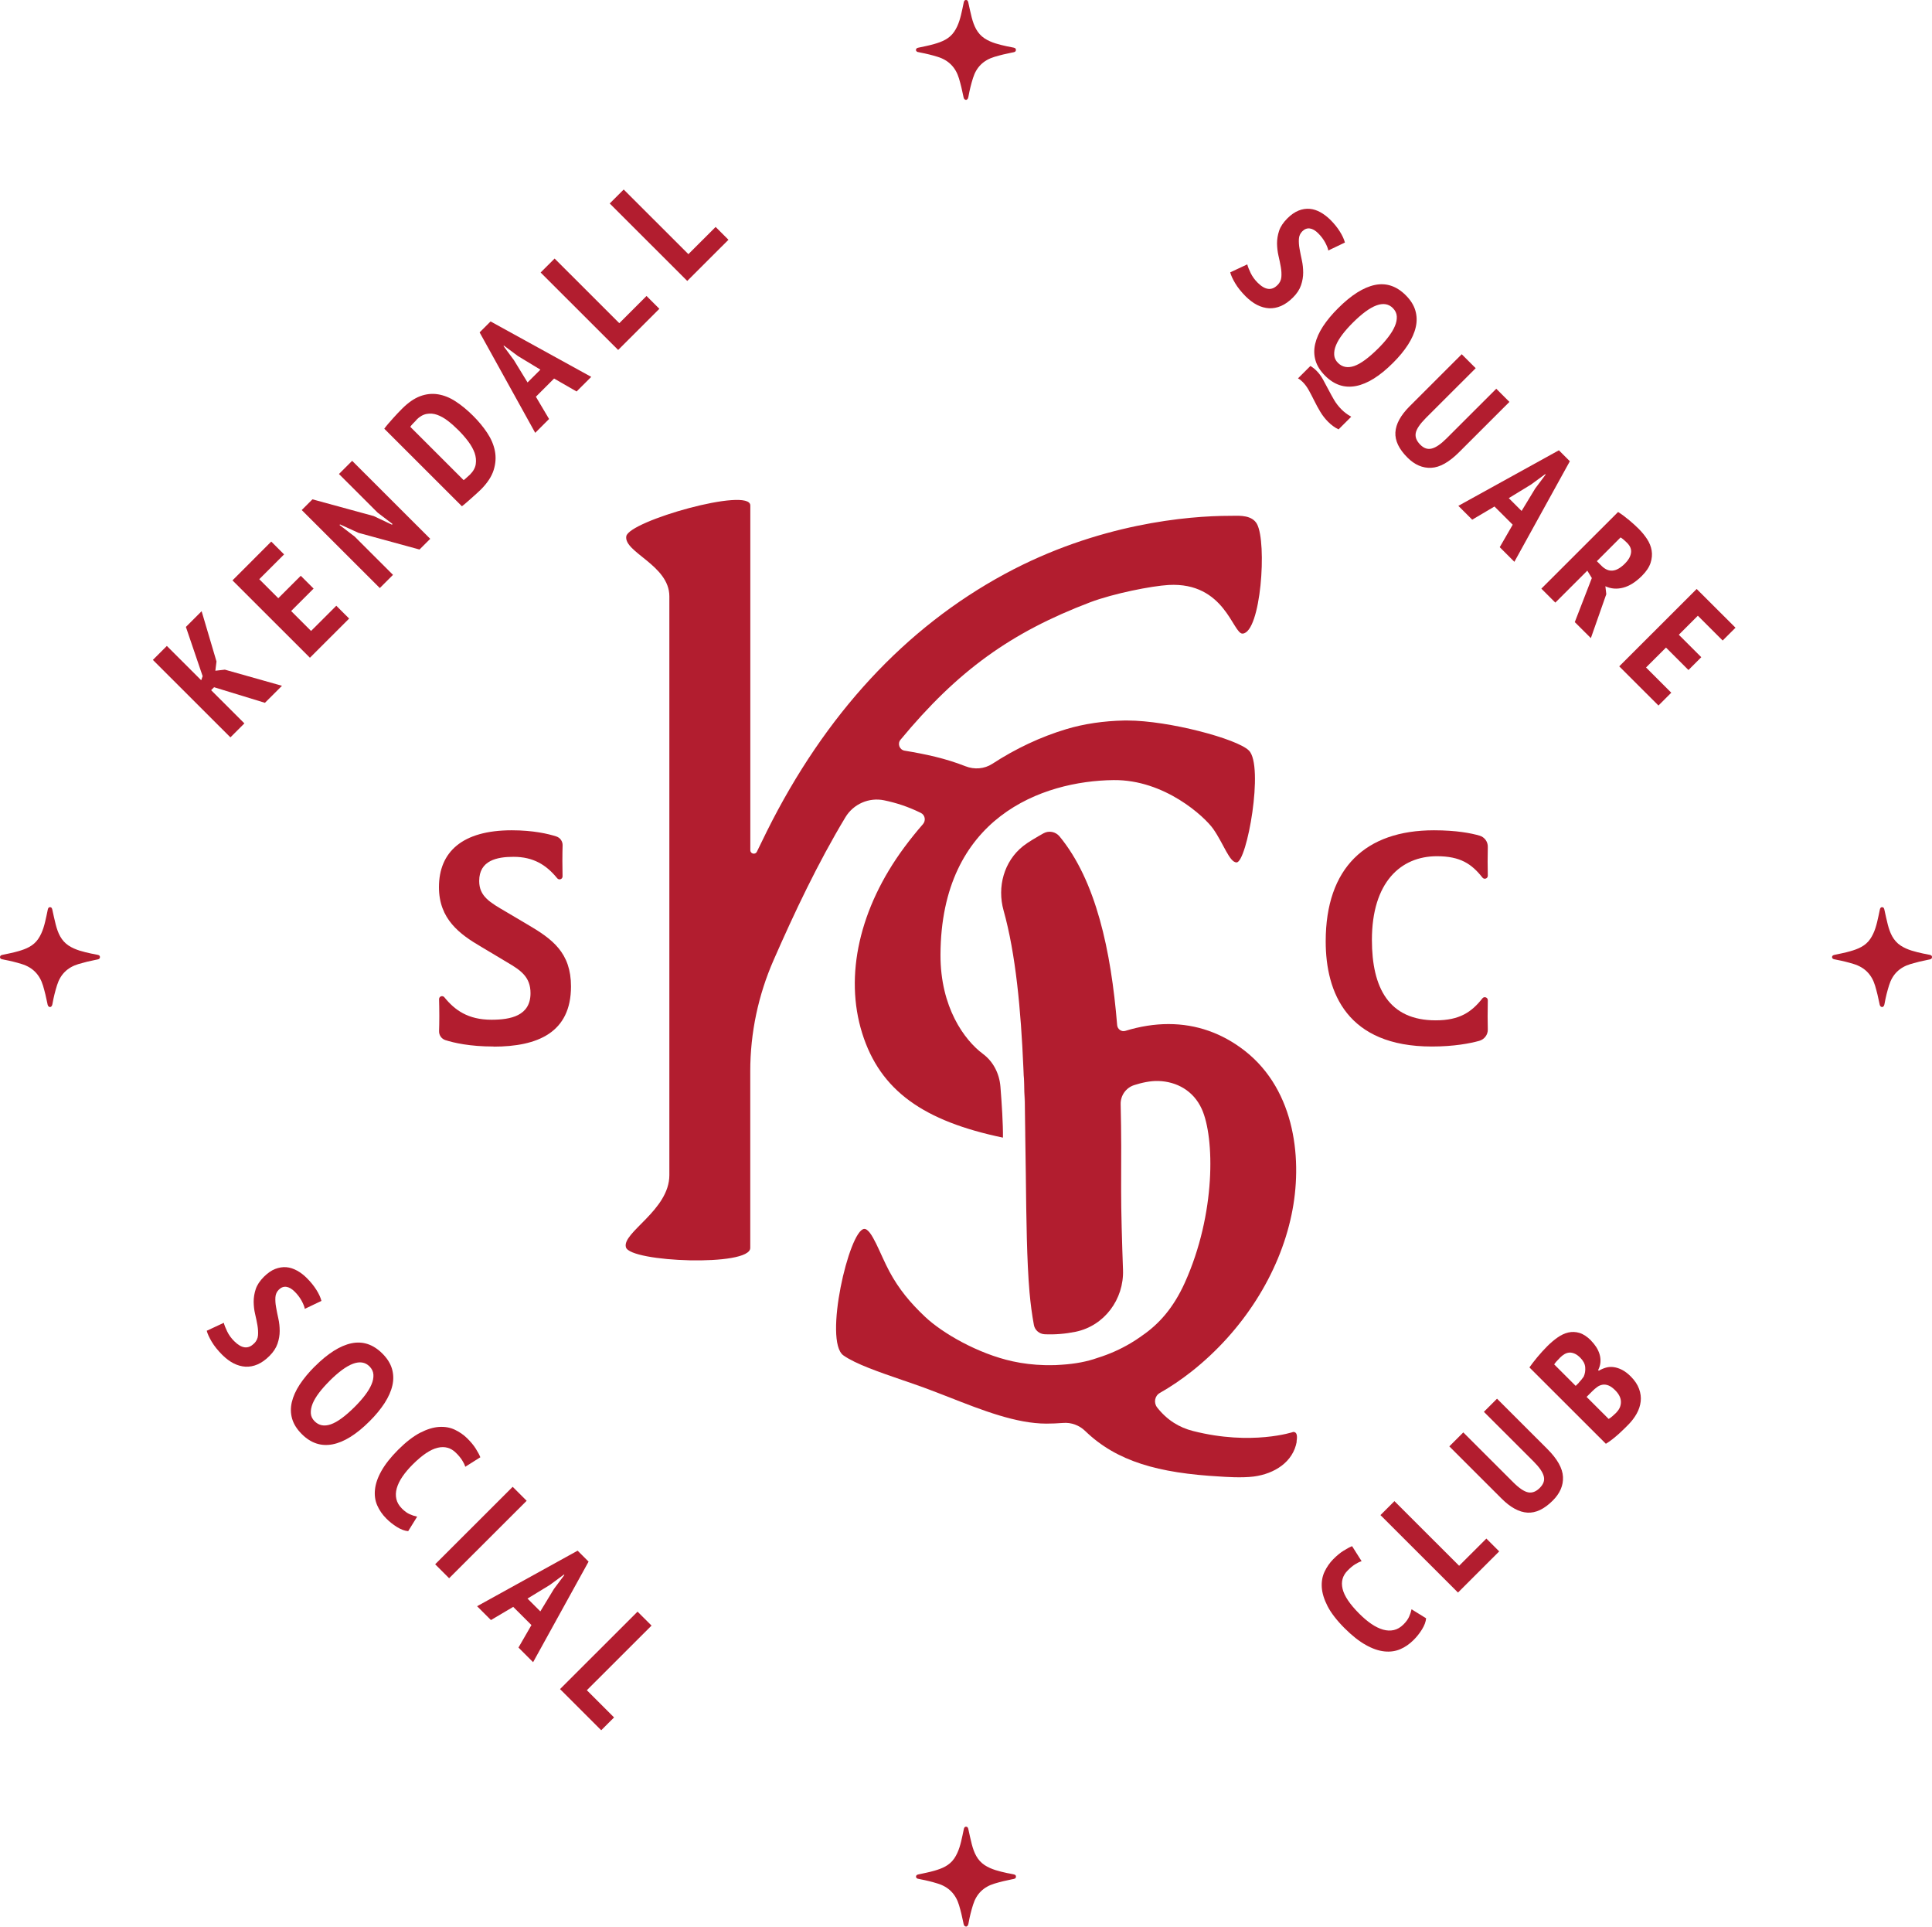 <svg width="358" height="357" viewBox="0 0 358 357" fill="none" xmlns="http://www.w3.org/2000/svg">
<path d="M39.681 127.305L39.123 127.862L45.285 134.017L42.695 136.604L28.33 122.254L30.919 119.668L37.282 126.023L37.549 125.265L34.446 116.144L37.36 113.234L40.117 122.544L39.905 124.261L41.668 124.061L52.25 127.049L49.091 130.204L39.67 127.316L39.681 127.305Z" fill="#B21D2F"/>
<path d="M43.086 107.515L50.263 100.334L52.641 102.709L48.042 107.303L51.569 110.826L55.732 106.667L58.11 109.042L53.946 113.201L57.641 116.891L62.318 112.22L64.695 114.595L57.429 121.853L43.063 107.504L43.086 107.515Z" fill="#B21D2F"/>
<path d="M66.481 98.74L63.01 97.157L62.91 97.257L65.722 99.409L72.822 106.5L70.377 108.942L55.911 94.492L57.898 92.507L69.25 95.607L72.621 97.201L72.743 97.079L69.975 94.972L62.809 87.814L65.254 85.372L79.72 99.822L77.733 101.806L66.481 98.729V98.74Z" fill="#B21D2F"/>
<path d="M71.203 79.429C71.404 79.139 71.66 78.838 71.939 78.504C72.23 78.18 72.52 77.835 72.821 77.5C73.123 77.154 73.424 76.831 73.714 76.53C74.004 76.218 74.272 75.95 74.507 75.716C75.645 74.579 76.761 73.81 77.866 73.397C78.971 72.985 80.076 72.873 81.17 73.052C82.264 73.23 83.358 73.665 84.43 74.367C85.512 75.07 86.595 75.962 87.689 77.054C88.682 78.046 89.553 79.094 90.278 80.187C91.004 81.28 91.484 82.406 91.707 83.554C91.93 84.714 91.852 85.885 91.473 87.089C91.093 88.293 90.301 89.497 89.095 90.701C88.917 90.879 88.671 91.114 88.359 91.392C88.046 91.682 87.711 91.972 87.365 92.284C87.019 92.597 86.684 92.886 86.361 93.165C86.037 93.444 85.78 93.656 85.59 93.79L71.203 79.418V79.429ZM77.152 77.823C76.929 78.046 76.717 78.269 76.493 78.504C76.27 78.738 76.114 78.927 76.025 79.072L85.914 88.951C85.914 88.951 86.048 88.862 86.16 88.761C86.271 88.672 86.383 88.56 86.506 88.449C86.629 88.337 86.74 88.237 86.852 88.137C86.963 88.048 87.041 87.969 87.075 87.936C87.689 87.323 88.057 86.676 88.158 85.985C88.258 85.294 88.191 84.614 87.946 83.9C87.689 83.198 87.298 82.495 86.763 81.781C86.227 81.068 85.624 80.377 84.932 79.685C84.307 79.061 83.659 78.481 82.99 77.968C82.331 77.456 81.661 77.088 81.014 76.853C80.356 76.619 79.697 76.564 79.049 76.686C78.391 76.809 77.755 77.177 77.141 77.79L77.152 77.823Z" fill="#B21D2F"/>
<path d="M102.68 70.12L99.298 73.498L101.742 77.623L99.175 80.188L88.873 61.579L90.904 59.55L109.556 69.819L106.843 72.528L102.68 70.131V70.12ZM97.757 70.855L100.135 68.481L95.972 65.961L93.382 64.032L93.304 64.11L95.235 66.73L97.757 70.855Z" fill="#B21D2F"/>
<path d="M122.18 57.208L114.545 64.835L100.179 50.485L102.769 47.898L114.757 59.873L119.802 54.833L122.18 57.208Z" fill="#B21D2F"/>
<path d="M134.983 44.42L127.348 52.046L112.982 37.697L115.572 35.11L127.56 47.084L132.605 42.045L134.983 44.42Z" fill="#B21D2F"/>
<path d="M264.261 299.788C264.205 300.445 263.948 301.137 263.491 301.873C263.033 302.608 262.509 303.266 261.917 303.846C261.18 304.582 260.365 305.15 259.472 305.53C258.58 305.909 257.608 306.054 256.537 305.942C255.465 305.831 254.316 305.44 253.088 304.749C251.86 304.069 250.543 303.032 249.148 301.638C247.752 300.245 246.647 298.829 246 297.569C245.353 296.309 244.995 295.138 244.928 294.079C244.861 293.02 245.029 292.039 245.442 291.169C245.855 290.299 246.391 289.53 247.038 288.872C247.685 288.214 248.344 287.668 248.958 287.289C249.572 286.91 250.096 286.62 250.543 286.442L252.306 289.229C251.905 289.352 251.503 289.552 251.079 289.82C250.654 290.088 250.197 290.467 249.728 290.946C248.779 291.894 248.467 293.02 248.779 294.347C249.092 295.673 250.13 297.212 251.882 298.963C252.63 299.71 253.378 300.345 254.115 300.847C254.851 301.349 255.577 301.705 256.28 301.906C256.983 302.107 257.653 302.129 258.289 301.984C258.926 301.839 259.517 301.493 260.064 300.947C260.544 300.468 260.89 299.999 261.102 299.52C261.314 299.052 261.47 298.583 261.56 298.137L264.25 299.799L264.261 299.788Z" fill="#B21D2F"/>
<path d="M277.8 287.412L270.165 295.038L255.8 280.689L258.389 278.102L270.377 290.077L275.423 285.037L277.8 287.412Z" fill="#B21D2F"/>
<path d="M274.954 261.567L277.398 259.125L286.719 268.435C288.583 270.297 289.543 272.014 289.621 273.609C289.699 275.203 289.063 276.664 287.723 278.002C286.149 279.574 284.587 280.321 283.046 280.231C281.506 280.153 279.888 279.273 278.224 277.611L268.558 267.956L271.148 265.369L280.368 274.579C281.484 275.694 282.421 276.329 283.169 276.474C283.917 276.619 284.643 276.34 285.335 275.638C286.027 274.935 286.25 274.255 286.06 273.497C285.87 272.739 285.245 271.825 284.185 270.766L274.976 261.567H274.954Z" fill="#B21D2F"/>
<path d="M294.822 248.366C295.179 248.723 295.492 249.113 295.771 249.537C296.05 249.961 296.251 250.407 296.396 250.875C296.541 251.343 296.597 251.834 296.563 252.335C296.53 252.837 296.385 253.328 296.139 253.818L296.262 253.941C296.675 253.696 297.11 253.506 297.568 253.372C298.026 253.239 298.505 253.205 299.008 253.272C299.51 253.339 300.024 253.506 300.559 253.774C301.095 254.052 301.631 254.454 302.178 255C302.914 255.736 303.428 256.505 303.718 257.297C304.008 258.089 304.109 258.869 304.02 259.638C303.93 260.408 303.685 261.166 303.272 261.902C302.859 262.638 302.334 263.329 301.687 263.976L300.95 264.711C300.649 265.012 300.314 265.325 299.945 265.659C299.577 265.982 299.186 266.317 298.773 266.64C298.36 266.964 297.959 267.242 297.568 267.476L283.403 253.328C283.772 252.793 284.263 252.168 284.854 251.443C285.457 250.719 286.082 250.027 286.741 249.37C287.344 248.768 287.969 248.244 288.616 247.786C289.263 247.329 289.933 247.017 290.603 246.861C291.273 246.705 291.976 246.727 292.679 246.939C293.382 247.151 294.097 247.619 294.822 248.344V248.366ZM292.556 256.149C292.701 256.004 292.869 255.814 293.047 255.591C293.226 255.368 293.36 255.19 293.46 255.034C293.706 254.487 293.795 253.908 293.739 253.283C293.684 252.659 293.371 252.079 292.824 251.533C292.467 251.176 292.121 250.919 291.775 250.775C291.429 250.63 291.105 250.563 290.804 250.585C290.491 250.607 290.201 250.696 289.911 250.864C289.621 251.031 289.353 251.243 289.096 251.499C288.538 252.057 288.169 252.48 287.991 252.77L291.976 256.751L292.567 256.16L292.556 256.149ZM299.499 261.69C300.079 261.11 300.358 260.463 300.358 259.728C300.358 258.992 300.001 258.267 299.287 257.553C298.84 257.107 298.416 256.806 298.026 256.661C297.635 256.517 297.267 256.472 296.92 256.539C296.574 256.606 296.24 256.739 295.938 256.974C295.626 257.197 295.336 257.453 295.045 257.743L293.996 258.791L298.081 262.872C298.226 262.805 298.45 262.649 298.74 262.403C299.03 262.158 299.276 261.924 299.499 261.712V261.69Z" fill="#B21D2F"/>
<path d="M236.712 52.827C237.148 52.392 237.393 51.89 237.438 51.322C237.483 50.753 237.449 50.14 237.337 49.482C237.215 48.813 237.081 48.11 236.902 47.375C236.735 46.628 236.645 45.869 236.634 45.1C236.634 44.331 236.757 43.55 237.014 42.77C237.271 41.989 237.784 41.231 238.532 40.473C239.235 39.771 239.927 39.291 240.63 39.013C241.322 38.734 242.014 38.633 242.695 38.689C243.376 38.745 244.035 38.968 244.682 39.325C245.329 39.681 245.943 40.161 246.524 40.73C247.216 41.421 247.807 42.145 248.265 42.881C248.734 43.617 249.046 44.309 249.214 44.933L246.133 46.405C246.066 46.003 245.865 45.513 245.553 44.922C245.229 44.331 244.805 43.762 244.269 43.227C243.733 42.692 243.22 42.391 242.706 42.324C242.204 42.257 241.735 42.435 241.311 42.859C240.932 43.238 240.72 43.706 240.686 44.264C240.653 44.821 240.686 45.423 240.809 46.092C240.932 46.761 241.066 47.464 241.233 48.211C241.4 48.958 241.479 49.727 241.479 50.508C241.479 51.288 241.345 52.069 241.077 52.849C240.809 53.641 240.318 54.388 239.592 55.112C238.867 55.837 238.13 56.361 237.382 56.684C236.634 57.008 235.898 57.142 235.15 57.108C234.413 57.063 233.676 56.863 232.951 56.495C232.225 56.127 231.533 55.603 230.852 54.934C230.004 54.087 229.346 53.261 228.877 52.47C228.408 51.678 228.095 50.998 227.961 50.452L231.12 48.98C231.232 49.415 231.444 49.961 231.756 50.597C232.069 51.243 232.504 51.834 233.051 52.381C234.424 53.741 235.641 53.897 236.701 52.827H236.712Z" fill="#B21D2F"/>
<path d="M248.042 79.552C247.674 79.374 247.328 79.173 247.004 78.928C246.68 78.683 246.379 78.437 246.111 78.159C245.531 77.579 245.051 76.954 244.649 76.285C244.247 75.616 243.879 74.936 243.544 74.256C243.209 73.576 242.874 72.941 242.539 72.327C242.205 71.725 241.825 71.201 241.401 70.778C241.267 70.644 241.122 70.51 240.977 70.398C240.832 70.276 240.675 70.187 240.519 70.097L242.818 67.801C243.231 68.046 243.6 68.336 243.923 68.659C244.392 69.127 244.794 69.662 245.129 70.265C245.464 70.867 245.799 71.491 246.134 72.138C246.468 72.773 246.814 73.42 247.194 74.067C247.573 74.713 248.042 75.315 248.6 75.873C248.846 76.118 249.114 76.352 249.415 76.575C249.705 76.798 250.029 77.01 250.386 77.2L248.053 79.53L248.042 79.552ZM247.953 57.097C250.386 54.666 252.663 53.228 254.762 52.793C256.871 52.358 258.78 52.994 260.488 54.7C261.381 55.592 261.972 56.529 262.263 57.521C262.553 58.513 262.586 59.539 262.341 60.598C262.106 61.657 261.615 62.75 260.901 63.865C260.175 64.991 259.249 66.117 258.11 67.243C255.677 69.674 253.389 71.101 251.268 71.513C249.136 71.926 247.239 71.302 245.553 69.618C244.649 68.715 244.057 67.778 243.767 66.786C243.477 65.805 243.455 64.779 243.7 63.72C243.946 62.661 244.426 61.579 245.151 60.464C245.888 59.349 246.814 58.223 247.953 57.097ZM250.665 59.795C249.94 60.52 249.304 61.233 248.768 61.936C248.232 62.638 247.83 63.307 247.562 63.954C247.294 64.601 247.194 65.192 247.227 65.749C247.261 66.307 247.495 66.797 247.931 67.232C248.723 68.024 249.728 68.213 250.922 67.812C252.128 67.399 253.612 66.307 255.398 64.534C256.09 63.843 256.715 63.14 257.251 62.438C257.787 61.735 258.2 61.066 258.468 60.42C258.747 59.773 258.858 59.171 258.825 58.602C258.791 58.034 258.546 57.532 258.099 57.075C256.525 55.503 254.047 56.417 250.654 59.806L250.665 59.795Z" fill="#B21D2F"/>
<path d="M277.253 72.015L279.697 74.457L270.377 83.766C268.513 85.628 266.794 86.598 265.198 86.665C263.602 86.743 262.14 86.108 260.8 84.77C259.226 83.198 258.478 81.637 258.568 80.098C258.657 78.56 259.528 76.954 261.191 75.282L270.857 65.626L273.447 68.213L264.238 77.411C263.122 78.537 262.486 79.463 262.34 80.21C262.195 80.957 262.474 81.67 263.166 82.373C263.858 83.075 264.551 83.287 265.31 83.097C266.069 82.908 266.984 82.284 268.044 81.224L277.264 72.015H277.253Z" fill="#B21D2F"/>
<path d="M280.311 97.213L276.929 93.835L272.799 96.276L270.232 93.712L288.861 83.421L290.893 85.45L280.613 104.081L277.9 101.372L280.3 97.213H280.311ZM279.575 92.285L281.952 94.66L284.475 90.501L286.406 87.914L286.328 87.836L283.704 89.765L279.575 92.285Z" fill="#B21D2F"/>
<path d="M299.834 94.849C300.515 95.284 301.207 95.797 301.91 96.388C302.602 96.979 303.193 97.503 303.651 97.971C304.243 98.562 304.756 99.186 305.203 99.866C305.649 100.547 305.928 101.249 306.051 101.985C306.174 102.721 306.107 103.49 305.85 104.282C305.593 105.073 305.057 105.876 304.254 106.679C303.093 107.838 301.932 108.574 300.76 108.875C299.588 109.176 298.505 109.087 297.478 108.608L297.646 110.079L294.788 118.218L291.808 115.253L294.967 107.091L294.13 105.72L288.203 111.64L285.613 109.054L299.834 94.849ZM295.893 103.958L296.775 104.839C297.423 105.475 298.104 105.776 298.818 105.709C299.532 105.653 300.302 105.207 301.128 104.382C301.742 103.769 302.111 103.133 302.222 102.464C302.334 101.806 302.1 101.182 301.519 100.591C301.296 100.368 301.084 100.167 300.861 99.978C300.637 99.788 300.448 99.655 300.291 99.565L295.905 103.958H295.893Z" fill="#B21D2F"/>
<path d="M314.4 109.12L321.588 116.29L319.211 118.664L314.612 114.071L311.085 117.594L315.248 121.753L312.871 124.128L308.707 119.969L305.013 123.659L309.689 128.331L307.312 130.706L300.045 123.448L314.411 109.098L314.4 109.12Z" fill="#B21D2F"/>
<path d="M47.082 248.902C47.517 248.467 47.763 247.965 47.807 247.396C47.852 246.828 47.819 246.215 47.707 245.546C47.595 244.888 47.45 244.185 47.272 243.438C47.093 242.691 47.015 241.933 47.004 241.164C47.004 240.394 47.127 239.614 47.383 238.834C47.64 238.053 48.154 237.284 48.901 236.537C49.605 235.845 50.297 235.355 51 235.087C51.703 234.82 52.384 234.708 53.065 234.764C53.746 234.82 54.404 235.043 55.052 235.4C55.699 235.756 56.313 236.225 56.882 236.804C57.574 237.496 58.166 238.22 58.623 238.956C59.092 239.692 59.405 240.383 59.561 241.008L56.48 242.479C56.413 242.078 56.212 241.587 55.9 240.997C55.576 240.406 55.152 239.837 54.616 239.302C54.081 238.767 53.556 238.466 53.054 238.399C52.551 238.332 52.083 238.51 51.658 238.934C51.279 239.313 51.067 239.781 51.033 240.339C51 240.896 51.033 241.498 51.156 242.167C51.268 242.825 51.413 243.539 51.58 244.286C51.748 245.033 51.826 245.802 51.826 246.582C51.826 247.363 51.692 248.143 51.424 248.935C51.156 249.715 50.665 250.474 49.939 251.198C49.214 251.923 48.477 252.447 47.729 252.77C46.981 253.094 46.245 253.228 45.497 253.194C44.76 253.149 44.023 252.949 43.298 252.581C42.572 252.213 41.88 251.689 41.2 251.02C40.351 250.173 39.693 249.348 39.224 248.556C38.755 247.753 38.443 247.084 38.309 246.538L41.467 245.066C41.579 245.501 41.791 246.047 42.104 246.683C42.416 247.329 42.852 247.92 43.398 248.467C44.771 249.838 45.988 249.983 47.048 248.913L47.082 248.902Z" fill="#B21D2F"/>
<path d="M58.322 253.16C60.755 250.73 63.032 249.291 65.131 248.857C67.24 248.422 69.149 249.057 70.857 250.763C71.75 251.655 72.341 252.592 72.632 253.584C72.922 254.576 72.955 255.602 72.71 256.661C72.475 257.72 71.984 258.813 71.27 259.928C70.544 261.043 69.618 262.18 68.479 263.306C66.046 265.737 63.758 267.164 61.637 267.577C59.505 267.989 57.608 267.365 55.922 265.681C55.018 264.778 54.426 263.842 54.136 262.849C53.846 261.857 53.824 260.842 54.069 259.783C54.315 258.724 54.795 257.642 55.52 256.527C56.257 255.413 57.183 254.286 58.322 253.149V253.16ZM61.034 255.87C60.309 256.594 59.672 257.308 59.137 258.01C58.601 258.713 58.199 259.393 57.931 260.028C57.675 260.675 57.563 261.266 57.596 261.823C57.63 262.381 57.864 262.872 58.3 263.306C59.092 264.098 60.086 264.287 61.291 263.875C62.496 263.462 63.992 262.37 65.767 260.597C66.459 259.906 67.084 259.203 67.62 258.501C68.156 257.798 68.569 257.13 68.837 256.483C69.116 255.836 69.227 255.234 69.194 254.665C69.16 254.097 68.915 253.595 68.468 253.138C66.894 251.566 64.416 252.48 61.023 255.87H61.034Z" fill="#B21D2F"/>
<path d="M75.645 283.666C74.987 283.61 74.294 283.353 73.558 282.896C72.832 282.439 72.163 281.915 71.582 281.324C70.846 280.588 70.287 279.774 69.897 278.882C69.506 277.99 69.372 277.02 69.484 275.95C69.595 274.88 69.986 273.731 70.678 272.505C71.37 271.278 72.397 269.963 73.792 268.569C75.188 267.175 76.605 266.072 77.866 265.425C79.128 264.778 80.3 264.422 81.36 264.355C82.432 264.288 83.403 264.455 84.273 264.868C85.144 265.28 85.914 265.815 86.573 266.462C87.243 267.131 87.778 267.766 88.158 268.38C88.548 268.993 88.828 269.517 89.006 269.974L86.216 271.736C86.093 271.334 85.892 270.933 85.624 270.509C85.345 270.085 84.977 269.628 84.497 269.16C83.548 268.212 82.421 267.9 81.092 268.212C79.764 268.525 78.224 269.561 76.471 271.312C75.723 272.059 75.087 272.806 74.585 273.542C74.082 274.278 73.725 275.002 73.524 275.705C73.323 276.407 73.301 277.076 73.446 277.712C73.591 278.347 73.937 278.938 74.484 279.484C74.964 279.964 75.433 280.31 75.913 280.521C76.382 280.733 76.851 280.889 77.297 280.979L75.634 283.666H75.645Z" fill="#B21D2F"/>
<path d="M95 275.448L97.59 278.035L83.224 292.384L80.635 289.798L95 275.448Z" fill="#B21D2F"/>
<path d="M98.483 301.07L95.1 297.691L90.971 300.133L88.403 297.569L107.033 287.278L109.064 289.307L98.784 307.938L96.072 305.229L98.471 301.07H98.483ZM97.746 296.153L100.123 298.528L102.646 294.369L104.577 291.782L104.499 291.704L101.876 293.633L97.746 296.153Z" fill="#B21D2F"/>
<path d="M111.408 320.548L103.773 312.922L118.139 298.573L120.729 301.159L108.741 313.134L113.786 318.173L111.408 320.548Z" fill="#B21D2F"/>
<path d="M170.131 9.645C170.276 9.689 170.433 9.712 170.589 9.745C171.649 9.946 172.698 10.202 173.737 10.525C175.779 11.15 177.085 12.488 177.699 14.528C178.023 15.61 178.279 16.702 178.503 17.806C178.559 18.096 178.592 18.442 179.016 18.509C179.385 18.408 179.418 18.074 179.474 17.784C179.675 16.658 179.954 15.543 180.3 14.45C180.925 12.432 182.242 11.15 184.262 10.537C185.345 10.213 186.439 9.946 187.544 9.734C187.834 9.678 188.236 9.656 188.247 9.266C188.269 8.853 187.868 8.842 187.577 8.775C187.254 8.697 186.93 8.652 186.606 8.585C185.166 8.262 183.704 7.939 182.443 7.114C181.059 6.199 180.467 4.783 180.065 3.256C179.82 2.342 179.641 1.405 179.429 0.48C179.373 0.235 179.295 -0.011 178.983 0C178.704 0 178.626 0.246 178.581 0.457C178.492 0.848 178.425 1.238 178.335 1.628C178.012 3.122 177.677 4.616 176.795 5.898C175.902 7.203 174.54 7.749 173.089 8.162C172.129 8.441 171.158 8.619 170.187 8.831C169.964 8.875 169.741 8.965 169.729 9.232C169.718 9.511 169.941 9.6 170.154 9.667L170.131 9.645Z" fill="#B21D2F"/>
<path d="M170.142 348.065C170.288 348.109 170.444 348.132 170.6 348.165C171.661 348.366 172.71 348.622 173.748 348.946C175.79 349.57 177.096 350.908 177.71 352.948C178.034 354.03 178.291 355.122 178.514 356.226C178.57 356.516 178.603 356.862 179.027 356.929C179.396 356.828 179.429 356.494 179.485 356.204C179.686 355.078 179.965 353.963 180.311 352.87C180.936 350.852 182.253 349.57 184.274 348.957C185.356 348.633 186.45 348.366 187.555 348.154C187.845 348.098 188.247 348.076 188.258 347.686C188.281 347.273 187.879 347.262 187.589 347.195C187.265 347.117 186.941 347.073 186.618 347.006C185.178 346.682 183.715 346.359 182.454 345.534C181.07 344.62 180.478 343.204 180.077 341.676C179.831 340.762 179.652 339.825 179.44 338.9C179.385 338.655 179.306 338.409 178.994 338.421C178.715 338.421 178.637 338.666 178.592 338.878C178.503 339.268 178.436 339.658 178.347 340.048C178.023 341.542 177.688 343.036 176.806 344.319C175.913 345.623 174.551 346.169 173.1 346.582C172.14 346.861 171.169 347.039 170.198 347.251C169.975 347.296 169.752 347.385 169.741 347.652C169.729 347.931 169.953 348.02 170.165 348.087L170.142 348.065Z" fill="#B21D2F"/>
<path d="M0.402 177.712C0.547 177.757 0.704 177.779 0.86 177.812C1.92 178.013 2.969 178.27 4.008 178.593C6.05 179.217 7.356 180.555 7.97 182.596C8.294 183.677 8.55 184.77 8.774 185.873C8.83 186.163 8.863 186.509 9.287 186.576C9.656 186.476 9.689 186.141 9.745 185.851C9.946 184.725 10.225 183.61 10.571 182.517C11.196 180.499 12.513 179.217 14.533 178.604C15.616 178.281 16.71 178.013 17.815 177.801C18.105 177.746 18.507 177.723 18.518 177.333C18.541 176.92 18.139 176.909 17.848 176.842C17.525 176.764 17.201 176.72 16.877 176.653C15.437 176.33 13.975 176.006 12.714 175.181C11.33 174.267 10.738 172.851 10.336 171.323C10.091 170.409 9.912 169.473 9.7 168.547C9.644 168.302 9.566 168.057 9.254 168.068C8.975 168.068 8.897 168.313 8.852 168.525C8.763 168.915 8.696 169.305 8.606 169.696C8.283 171.19 7.948 172.684 7.066 173.966C6.173 175.27 4.811 175.817 3.36 176.229C2.4 176.508 1.429 176.686 0.458 176.898C0.235 176.943 0.012 177.032 0 177.3C-0.011 177.578 0.212 177.667 0.425 177.734L0.402 177.712Z" fill="#B21D2F"/>
<path d="M339.883 177.712C340.028 177.757 340.185 177.779 340.341 177.812C341.401 178.013 342.45 178.27 343.489 178.593C345.531 179.217 346.837 180.555 347.451 182.596C347.775 183.677 348.031 184.77 348.255 185.873C348.31 186.163 348.344 186.509 348.768 186.576C349.136 186.476 349.17 186.141 349.226 185.851C349.427 184.725 349.706 183.61 350.052 182.517C350.677 180.499 351.994 179.217 354.014 178.604C355.097 178.281 356.191 178.013 357.296 177.801C357.586 177.746 357.988 177.723 357.999 177.333C358.021 176.92 357.62 176.909 357.329 176.842C357.006 176.764 356.682 176.72 356.358 176.653C354.918 176.33 353.456 176.006 352.195 175.181C350.811 174.267 350.219 172.851 349.817 171.323C349.572 170.409 349.393 169.473 349.181 168.547C349.125 168.302 349.047 168.057 348.735 168.068C348.456 168.068 348.377 168.313 348.333 168.525C348.244 168.915 348.177 169.305 348.087 169.696C347.764 171.19 347.429 172.684 346.547 173.966C345.654 175.27 344.292 175.817 342.841 176.229C341.881 176.508 340.91 176.686 339.939 176.898C339.716 176.943 339.493 177.032 339.481 177.3C339.47 177.578 339.693 177.667 339.906 177.734L339.883 177.712Z" fill="#B21D2F"/>
<path d="M231.411 139.023C234.268 141.866 231.054 159.772 229.134 159.772C227.828 159.772 226.734 156.316 224.825 153.584C223.251 151.332 215.817 144.408 206.33 144.52C193.159 144.676 174.373 151.388 174.272 176.865C174.239 186.632 178.726 192.708 182.13 195.239C184.062 196.666 185.189 198.918 185.379 201.304C185.624 204.382 185.881 208.262 185.847 210.759C171.203 207.704 163.11 202.107 159.762 191.415C156.424 180.745 159.26 168.213 167.553 156.996C168.658 155.502 169.819 154.064 171.024 152.681C171.605 152.012 171.415 150.975 170.622 150.596C168.189 149.403 166.024 148.723 163.825 148.266C161.023 147.686 158.143 148.946 156.659 151.399C151.535 159.895 147.149 169.194 143.354 177.857C140.507 184.346 139.023 191.348 139.023 198.428V231.196C139.023 234.708 116.766 233.838 115.985 231.073C115.203 228.342 124.032 224.216 124.032 217.705V110.469C124.032 104.716 115.572 102.319 116.051 99.353C116.509 96.521 139.034 90.133 139.034 93.645V157.509C139.034 158.189 139.96 158.401 140.251 157.788C140.865 156.506 141.49 155.246 142.115 153.975C152.897 132.356 167.72 116.323 186.205 106.322C203.495 96.967 220.204 95.563 227.895 95.563H228.163C228.308 95.563 228.464 95.551 228.643 95.551C229.703 95.551 232.013 95.418 232.918 97.079C234.804 100.546 233.654 117.159 230.261 117.382C228.442 117.494 227.002 107.782 216.532 108.373C213.418 108.552 206.374 109.934 202.021 111.573C187.332 117.159 177.476 124.228 166.861 137.05C166.247 137.786 166.682 138.912 167.62 139.068C171.527 139.715 175.199 140.495 178.905 141.956C180.545 142.602 182.387 142.468 183.872 141.51C188.214 138.678 192.846 136.503 197.601 135.076C200.871 134.095 204.488 133.56 208.35 133.482H208.875C216.588 133.482 229.279 136.894 231.411 139.034V139.023Z" fill="#B21D2F"/>
<path d="M240.284 267.075C239.615 270.866 236.143 273.04 232.326 273.542C230.105 273.832 226.89 273.598 226.064 273.542C214.656 272.906 206.932 270.755 201.094 265.113C199.989 264.043 198.494 263.485 196.965 263.619C195.915 263.697 194.877 263.742 193.895 263.742C188.325 263.742 182.007 261.266 175.913 258.869C174.272 258.234 172.732 257.632 171.214 257.074C169.964 256.617 168.635 256.16 167.229 255.68C162.954 254.209 158.523 252.692 156.279 251.098C152.573 248.444 157.339 227.907 160.119 227.673C161.503 227.55 163.088 232.378 164.818 235.578C166.559 238.811 168.647 241.331 171.37 243.907C174.585 246.962 181.204 250.797 187.655 252.202C189.531 252.614 191.506 252.848 193.538 252.904C193.85 252.915 194.163 252.915 194.475 252.915C195.268 252.915 196.038 252.893 196.797 252.826C199.219 252.67 201.452 252.246 203.293 251.589C203.349 251.577 203.405 251.555 203.461 251.533C205.57 250.875 207.602 249.972 209.499 248.846C210.18 248.444 210.839 248.01 211.486 247.552C211.52 247.53 211.542 247.508 211.576 247.474C211.598 247.474 211.609 247.452 211.631 247.441C214.723 245.323 217.413 242.357 219.545 237.641C225.327 224.83 225.082 210.715 222.682 205.441C221.119 202.007 217.983 200.379 214.69 200.268C213.149 200.212 211.497 200.602 210.169 201.026C208.64 201.516 207.624 202.955 207.658 204.56C207.792 210.057 207.769 214.528 207.747 220.013V220.66C207.736 224.217 207.914 230.36 208.093 235.277C208.283 240.707 204.633 245.635 199.297 246.727C197.422 247.106 195.502 247.274 193.582 247.185C192.6 247.14 191.763 246.438 191.584 245.479C191.227 243.55 190.959 241.521 190.77 239.402C190.267 233.604 190.178 225.688 190.089 218.04V217.928C190.055 215.42 190.022 212.844 189.977 210.235V209.912C190.011 205.887 189.888 201.862 189.631 197.837V197.803C189.173 187.111 188.214 176.697 185.959 168.659C184.742 164.31 186.037 159.561 189.575 156.751C190.502 156.015 192.131 155.068 193.37 154.376C194.364 153.83 195.603 154.075 196.328 154.945C203.07 163.117 205.872 176.04 207.01 189.921C207.077 190.668 207.803 191.203 208.528 190.98C211.252 190.144 213.931 189.72 216.52 189.72C221.688 189.72 226.455 191.393 230.674 194.682C240.184 202.141 241.389 215.252 239.324 225.031C237.036 236.002 230.294 246.571 220.84 254.053C218.931 255.558 216.967 256.896 214.924 258.055C213.953 258.602 213.741 259.895 214.433 260.765C216.275 263.095 218.507 264.466 221.086 265.113C231.969 267.878 239.659 265.28 239.659 265.28C240.329 265.28 240.429 266.016 240.251 267.053L240.284 267.075Z" fill="#B21D2F"/>
<path d="M190.011 209.89C189.932 205.909 189.843 201.851 189.665 197.815C189.921 201.829 190.044 205.853 190.011 209.89Z" fill="#B21D2F"/>
<path d="M91.462 193.879C87.031 193.879 84.084 193.187 82.543 192.697C81.807 192.463 81.327 191.771 81.36 191.002C81.382 190.344 81.405 189.43 81.405 188.248C81.405 187.011 81.382 185.94 81.36 185.115C81.349 184.58 82.008 184.346 82.343 184.758C84.262 187.122 86.707 188.917 91.071 188.917C94.609 188.917 98.304 188.204 98.304 184C98.304 180.968 96.485 179.752 93.94 178.258L89.241 175.449C85.155 173.074 81.338 170.264 81.338 164.355C81.338 157.844 85.646 153.819 94.822 153.819C98.795 153.819 101.586 154.476 103.07 154.956C103.807 155.19 104.287 155.881 104.253 156.651C104.231 157.32 104.209 158.267 104.209 159.505C104.209 160.642 104.231 161.601 104.242 162.348C104.253 162.883 103.584 163.117 103.249 162.705C101.229 160.23 98.84 158.736 95.145 158.736C92.109 158.736 88.794 159.393 88.794 163.206C88.794 166.072 90.781 167.176 93.817 168.948L97.735 171.268C102.378 173.977 105.805 176.508 105.805 182.752C105.805 191.303 99.621 193.901 91.439 193.901L91.462 193.879Z" fill="#B21D2F"/>
<path d="M265.321 193.879C249.627 193.879 245.653 183.889 245.653 174.401C245.653 160.765 253.054 153.819 265.711 153.819C269.897 153.819 272.621 154.365 274.161 154.811C275.099 155.09 275.724 155.948 275.69 156.929C275.668 157.587 275.657 158.468 275.657 159.616C275.657 160.631 275.668 161.512 275.69 162.225C275.701 162.76 275.032 163.006 274.697 162.582C272.71 160.062 270.623 158.624 266.258 158.624C259.572 158.624 254.215 163.429 254.215 174.133C254.215 183.019 257.362 189.029 266.035 189.029C270.455 189.029 272.677 187.512 274.697 184.948C275.032 184.535 275.701 184.781 275.69 185.305C275.668 186.085 275.657 187.089 275.657 188.304C275.657 189.296 275.668 190.088 275.69 190.701C275.724 191.693 275.054 192.563 274.094 192.831C272.397 193.299 269.44 193.879 265.321 193.879Z" fill="#B21D2F"/>
</svg>

